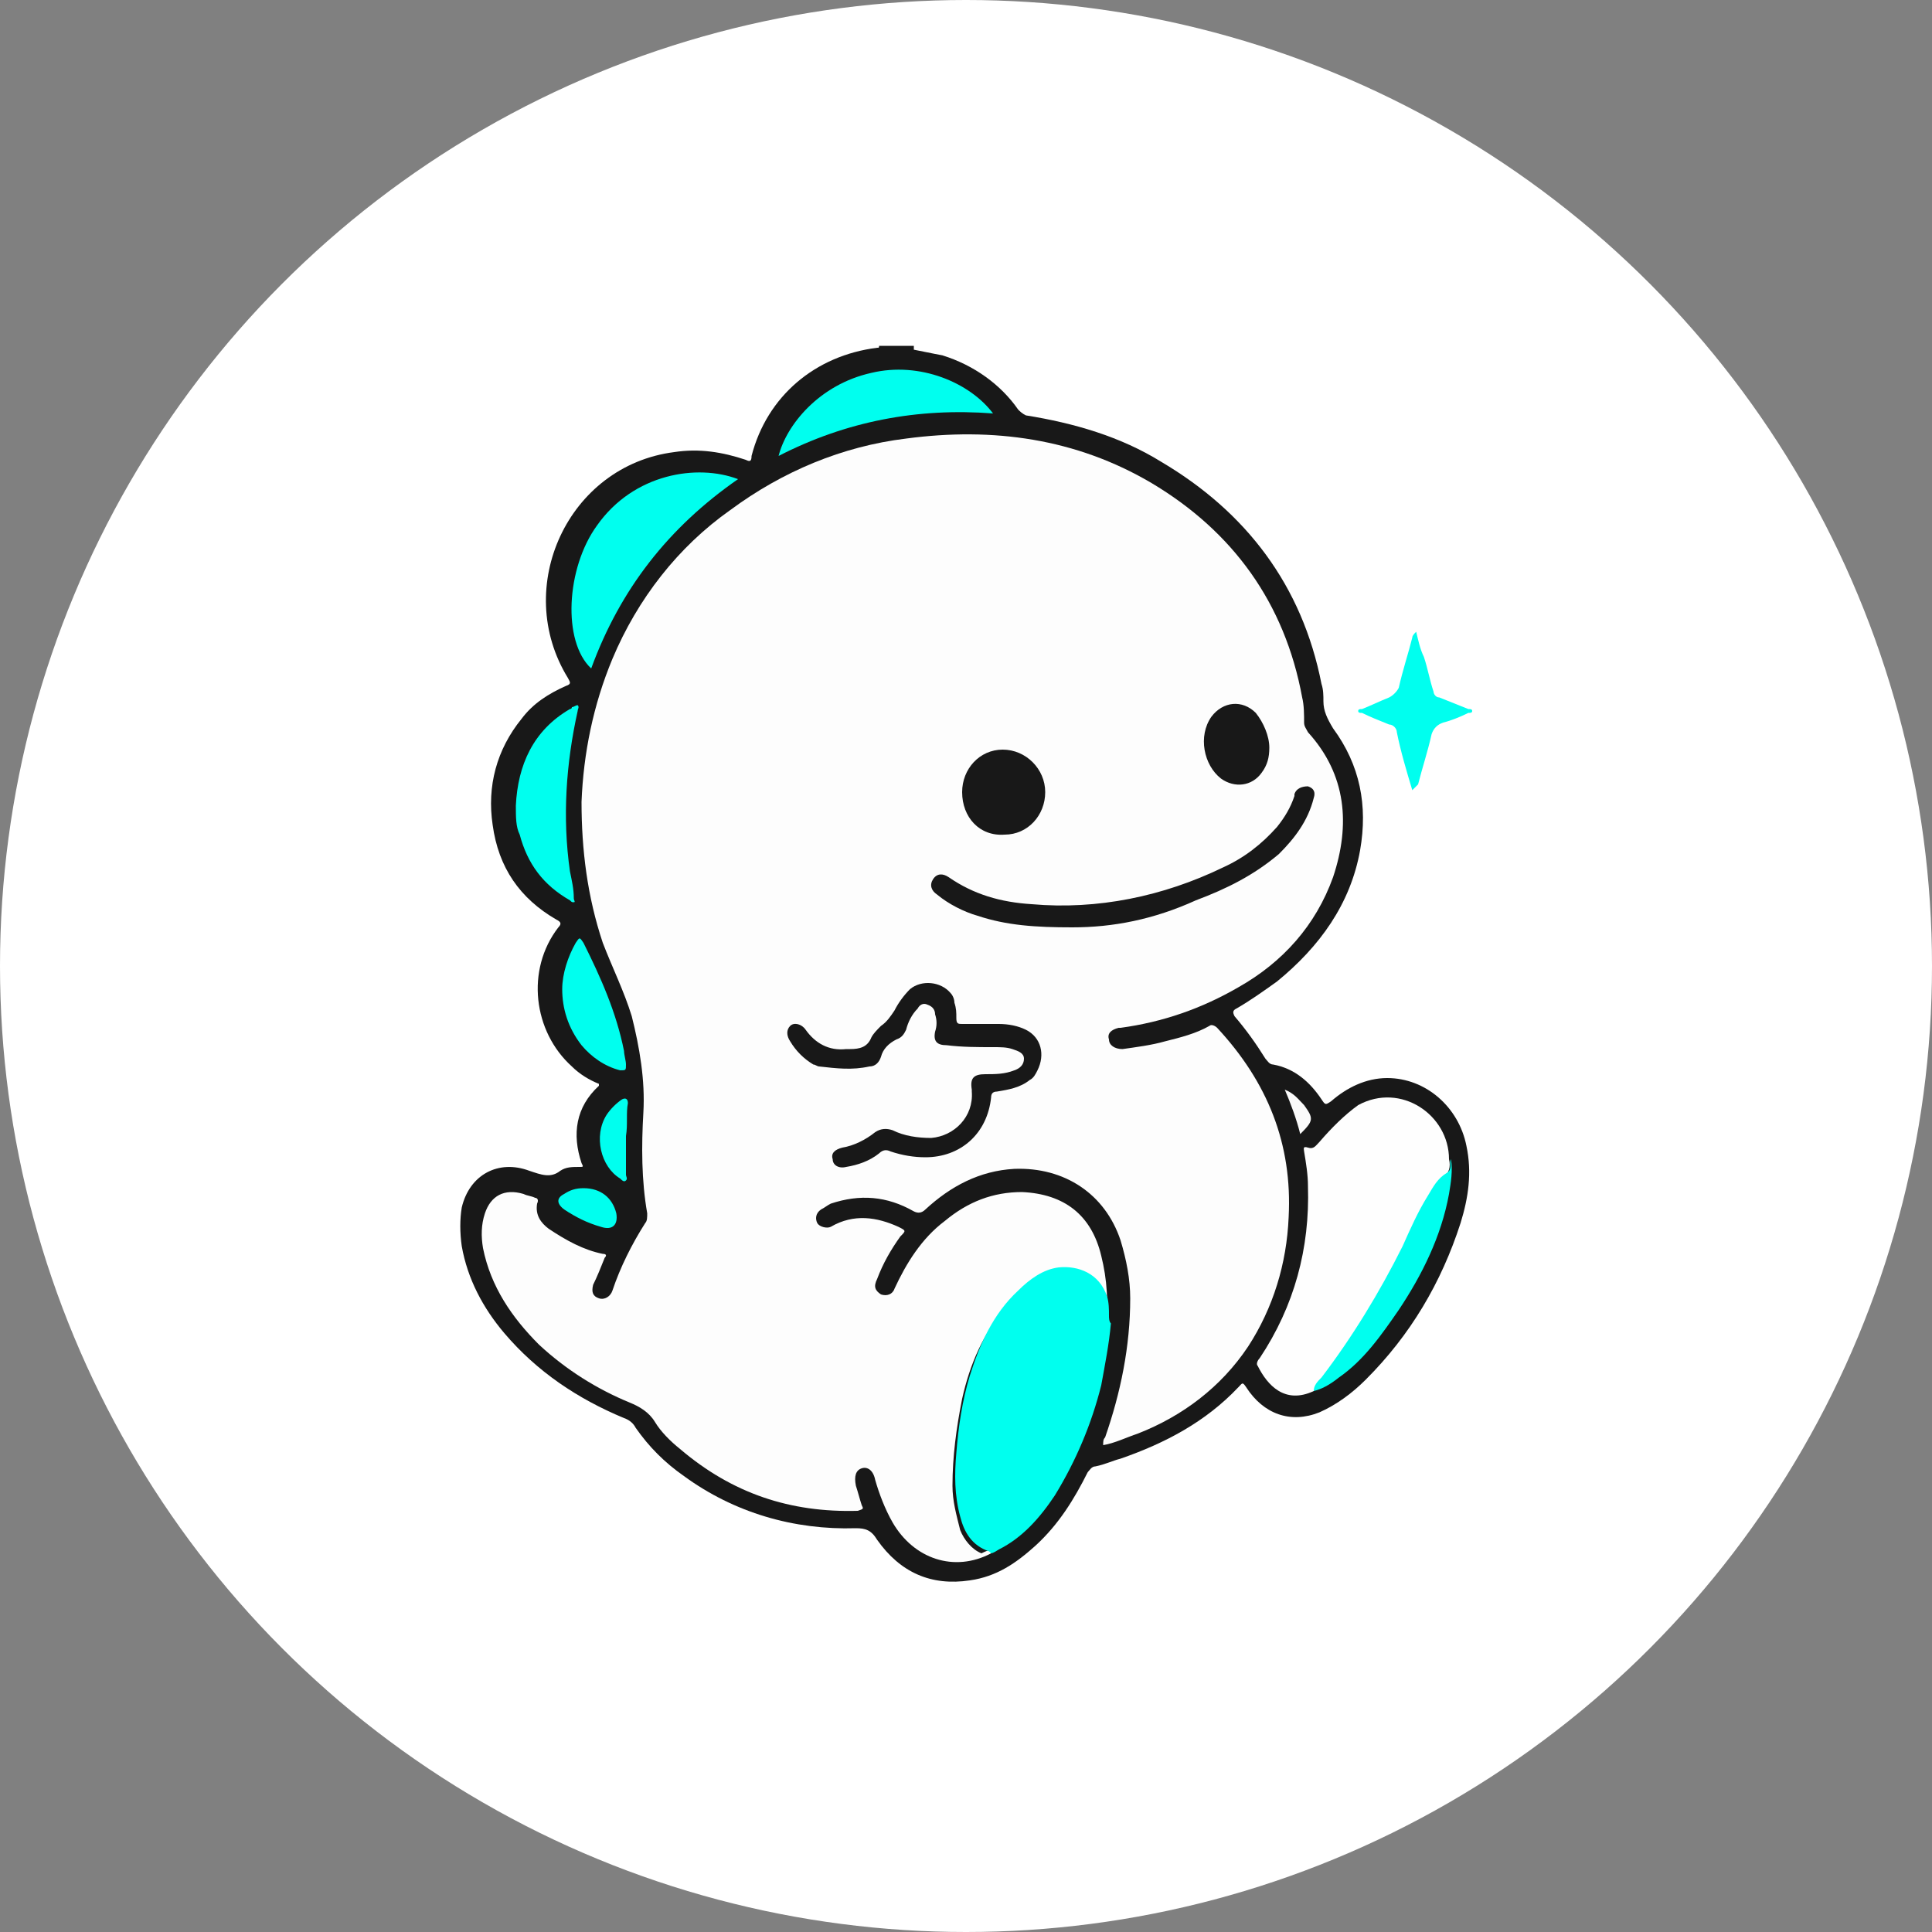 <?xml version="1.0" encoding="utf-8"?>
<!-- Generator: Adobe Illustrator 24.0.1, SVG Export Plug-In . SVG Version: 6.00 Build 0)  -->
<svg version="1.1" id="Layer_1" xmlns="http://www.w3.org/2000/svg" xmlns:xlink="http://www.w3.org/1999/xlink" x="0px" y="0px"
	 viewBox="0 0 100 100" style="enable-background:new 0 0 100 100;" xml:space="preserve">
<rect x="0" y="0" width="100" height="100" fill="#808080" stroke="none"/>
<style type="text/css">
	.st0{fill:#FFFFFF;}
	.st1{fill:#181818;}
	.st2{fill:#00FFEF;}
	.st3{fill:#FDFDFD;}
	.st4{fill:#FEFEFE;}
	.st5{fill:#FAFAFA;}
</style>
<circle class="st0" cx="50" cy="50" r="50"/>
<g>
	<path class="st1" d="M47.3,18.1c0.5,0.1,1,0.2,1.5,0.3c1.6,0.5,3,1.5,3.9,2.8c0.1,0.1,0.2,0.2,0.4,0.3c2.5,0.4,4.9,1.1,7,2.4
		c4.4,2.6,7.3,6.4,8.3,11.5c0.1,0.3,0.1,0.6,0.1,0.9c0,0.5,0.2,0.9,0.5,1.4c1.4,1.9,1.8,4,1.4,6.3c-0.5,2.8-2.1,5-4.3,6.8
		c-0.7,0.5-1.4,1-2.1,1.4c-0.2,0.1-0.2,0.2-0.1,0.4c0.6,0.7,1.1,1.4,1.6,2.2c0.1,0.1,0.2,0.3,0.4,0.3c1.1,0.2,1.9,0.9,2.5,1.8
		c0.2,0.3,0.2,0.3,0.5,0.1c0.8-0.7,1.8-1.2,2.9-1.2c2,0,3.7,1.5,4.1,3.5c0.3,1.4,0.1,2.7-0.3,4c-1,3.1-2.6,5.8-4.9,8.1
		c-0.7,0.7-1.5,1.3-2.4,1.7c-1.5,0.6-2.9,0.1-3.8-1.3c-0.2-0.3-0.2-0.2-0.4,0c-1.7,1.8-3.8,2.9-6.1,3.7c-0.4,0.1-0.8,0.3-1.3,0.4
		c-0.2,0-0.3,0.2-0.4,0.3c-0.7,1.4-1.5,2.7-2.7,3.8c-1,0.9-2,1.6-3.4,1.8c-2,0.3-3.6-0.4-4.8-2.1c-0.3-0.5-0.6-0.6-1.1-0.6
		c-3.2,0.1-6.3-0.8-8.9-2.7c-1-0.7-1.8-1.5-2.5-2.5c-0.1-0.2-0.3-0.4-0.6-0.5c-2.4-1-4.5-2.4-6.2-4.4c-1.1-1.3-1.9-2.8-2.2-4.5
		c-0.1-0.7-0.1-1.4,0-2c0.4-1.7,1.9-2.5,3.5-1.9c0.6,0.2,1.1,0.4,1.6,0c0.3-0.2,0.6-0.2,1-0.2c0.2,0,0.2,0,0.1-0.2
		c-0.5-1.5-0.3-2.9,0.9-4c0,0,0-0.1,0-0.1c-0.5-0.2-1-0.5-1.4-0.9c-2-1.8-2.4-5-0.7-7.2c0.2-0.2,0.1-0.3-0.1-0.4
		c-1.9-1.1-3-2.7-3.3-4.9c-0.3-2,0.2-3.9,1.5-5.5c0.6-0.8,1.4-1.3,2.3-1.7c0.3-0.1,0.2-0.2,0.1-0.4c-2.9-4.7,0-11,5.5-11.7
		c1.3-0.2,2.5,0,3.7,0.4c0.2,0.1,0.3,0.1,0.3-0.2c0.8-3.1,3.3-5.2,6.5-5.6c0.1,0,0.1,0,0.1-0.1H47.3z"/>
	<path class="st2" d="M73.1,40.9c-0.3-1-0.6-2-0.8-3c0-0.2-0.2-0.4-0.4-0.4c-0.5-0.2-1-0.4-1.4-0.6c-0.1,0-0.2,0-0.2-0.1
		c0-0.1,0.1-0.1,0.2-0.1c0.5-0.2,0.9-0.4,1.4-0.6c0.2-0.1,0.4-0.3,0.5-0.5c0.2-0.9,0.5-1.8,0.7-2.6c0-0.1,0.1-0.2,0.2-0.3
		c0.1,0.4,0.2,0.9,0.4,1.3c0.2,0.6,0.3,1.2,0.5,1.8c0,0.1,0.1,0.3,0.3,0.3c0.5,0.2,1,0.4,1.5,0.6c0.1,0,0.2,0,0.2,0.1
		c0,0.1-0.1,0.1-0.2,0.1c-0.4,0.2-0.9,0.4-1.3,0.5c-0.3,0.1-0.5,0.3-0.6,0.6c-0.2,0.9-0.5,1.8-0.7,2.6
		C73.2,40.8,73.1,40.9,73.1,40.9z"/>
	<path class="st3" d="M51.3,80.4c-1.9,1-4,0.3-5.1-1.6c-0.4-0.7-0.7-1.5-0.9-2.2c-0.1-0.5-0.4-0.7-0.7-0.6c-0.3,0.1-0.4,0.4-0.3,0.9
		c0.1,0.3,0.2,0.7,0.3,1c0.1,0.2,0.1,0.2-0.2,0.3c-3.5,0.1-6.5-0.9-9.2-3.2c-0.5-0.4-1-0.9-1.3-1.4s-0.8-0.8-1.3-1
		c-1.7-0.7-3.3-1.7-4.7-3c-1.4-1.4-2.5-3-2.9-5c-0.1-0.6-0.1-1.2,0.1-1.8c0.3-0.9,1-1.3,2-1c0.2,0.1,0.4,0.1,0.6,0.2
		c0.1,0,0.2,0.1,0.1,0.3c-0.1,0.6,0.2,1,0.6,1.3c0.9,0.6,1.8,1.1,2.8,1.3c0.2,0,0.2,0.1,0.1,0.2c-0.2,0.5-0.4,1-0.6,1.4
		c-0.1,0.4,0,0.6,0.3,0.7s0.6-0.1,0.7-0.4c0.4-1.2,1-2.4,1.7-3.5c0.1-0.1,0.1-0.3,0.1-0.5c-0.3-1.7-0.3-3.5-0.2-5.2
		c0.1-1.7-0.2-3.4-0.6-5c-0.4-1.3-1-2.5-1.5-3.8c-0.8-2.4-1.1-4.8-1.1-7.3c0.1-2.5,0.6-5,1.6-7.4c1.3-3.1,3.4-5.8,6.1-7.7
		c2.7-2,5.8-3.3,9.1-3.7c4.5-0.6,8.8,0,12.7,2.3c4.2,2.5,6.9,6.2,7.8,11.1c0.1,0.4,0.1,0.9,0.1,1.3c0,0.2,0.1,0.3,0.2,0.5
		c2,2.2,2.2,4.8,1.3,7.5c-0.9,2.5-2.6,4.4-4.9,5.7c-1.9,1.1-3.9,1.8-6.1,2.1c0,0-0.1,0-0.1,0c-0.4,0.1-0.6,0.3-0.5,0.6
		c0,0.3,0.3,0.5,0.7,0.5c0.7-0.1,1.5-0.2,2.2-0.4c0.8-0.2,1.6-0.4,2.3-0.8c0.1-0.1,0.3,0,0.4,0.1c2.6,2.8,3.9,6,3.7,9.8
		c-0.1,2.4-0.8,4.7-2.1,6.7c-1.4,2.1-3.4,3.6-5.7,4.5c-0.6,0.2-1.2,0.5-1.8,0.6c0-0.2,0-0.3,0.1-0.4c0.8-2.3,1.3-4.7,1.3-7.2
		c0-1-0.2-2-0.5-3c-0.8-2.4-2.9-3.8-5.5-3.7c-1.8,0.1-3.3,0.9-4.6,2.1c-0.2,0.2-0.4,0.2-0.6,0.1c-1.4-0.8-2.8-0.9-4.3-0.4
		c-0.2,0.1-0.3,0.2-0.5,0.3c-0.3,0.2-0.3,0.5-0.2,0.7c0.1,0.2,0.5,0.3,0.7,0.2c0,0,0,0,0,0c1.2-0.7,2.4-0.5,3.5,0
		c0.4,0.2,0.4,0.2,0.1,0.5c-0.5,0.7-0.9,1.4-1.2,2.2c-0.2,0.4-0.1,0.6,0.2,0.8c0.3,0.1,0.6,0,0.7-0.3c0.6-1.3,1.4-2.6,2.6-3.5
		c1.2-1,2.5-1.5,4-1.5c2.2,0.1,3.6,1.2,4.1,3.3c0.3,1.2,0.4,2.5,0.2,3.8c-0.3,0-0.2-0.2-0.2-0.3c0-0.4-0.1-0.7-0.2-1.1
		c-0.3-1.1-1.3-1.5-2.2-1.4c-1.1,0.1-1.8,0.8-2.5,1.6c-1.2,1.4-1.9,3-2.3,4.8c-0.3,1.5-0.5,3-0.5,4.5c0,0.8,0.2,1.5,0.4,2.3
		c0.2,0.5,0.6,1,1.1,1.2C51.2,80.2,51.3,80.2,51.3,80.4z"/>
	<path class="st2" d="M51.3,80.4c0,0-0.1-0.1-0.1-0.1c-0.9-0.3-1.3-1-1.5-1.8c-0.3-1.1-0.3-2.2-0.2-3.3c0.1-1.3,0.3-2.7,0.7-4
		c0.5-1.6,1.2-3.2,2.5-4.4c0.6-0.6,1.3-1.1,2.1-1.2c1-0.1,2.1,0.3,2.5,1.5c0.1,0.3,0.1,0.7,0.1,1c0,0.1,0,0.3,0.1,0.4
		c-0.1,1.1-0.3,2.1-0.5,3.2c-0.5,2-1.3,3.9-2.4,5.7c-0.8,1.2-1.7,2.2-2.9,2.8C51.4,80.4,51.3,80.4,51.3,80.4z"/>
	<path class="st4" d="M68,72c-1.5,0.7-2.4-0.3-2.9-1.3c-0.1-0.1,0-0.3,0.1-0.4c1.8-2.7,2.6-5.7,2.5-8.9c0-0.6-0.1-1.2-0.2-1.8
		c0-0.1-0.1-0.3,0.2-0.2c0.3,0.1,0.4-0.1,0.6-0.3c0.6-0.7,1.3-1.4,2-1.9C72.5,56,75,57.7,75,60c0.1,0.4,0,0.7-0.3,1
		c-0.5,0.5-0.8,1.2-1.2,1.9c-0.6,1.1-1.1,2.3-1.7,3.4c-0.7,1.3-1.5,2.6-2.4,3.8C68.9,70.8,68.5,71.5,68,72z"/>
	<path class="st2" d="M38.2,24.8c-3.6,2.5-6.1,5.7-7.6,9.8c-1.5-1.4-1.3-5.2,0.3-7.4C32.8,24.5,36.1,24,38.2,24.8z"/>
	<path class="st2" d="M40.3,23.6c0.4-1.6,2.1-3.7,4.8-4.3c2.5-0.6,5.1,0.5,6.3,2.1C47.5,21.1,43.8,21.8,40.3,23.6z"/>
	<path class="st2" d="M26.7,41.7c0.1-2.1,0.9-3.9,2.8-5c0,0,0.1,0,0.1-0.1c0.1,0,0.2-0.1,0.3-0.1c0.1,0.1,0,0.2,0,0.3
		c-0.6,2.7-0.8,5.5-0.4,8.3c0.1,0.5,0.2,0.9,0.2,1.4c0,0.1,0.1,0.2,0,0.2c-0.1,0-0.1,0-0.2-0.1c-1.4-0.8-2.2-1.9-2.6-3.4
		C26.7,42.8,26.7,42.3,26.7,41.7z"/>
	<path class="st2" d="M68,72c0-0.3,0.2-0.5,0.4-0.7c1.6-2.1,3-4.4,4.2-6.8c0.4-0.9,0.8-1.8,1.3-2.6c0.3-0.5,0.5-0.9,1-1.2
		c0.3-0.2,0.1-0.5,0.2-0.7c0.1,0.6,0,1.2-0.1,1.8c-0.4,2.2-1.4,4.2-2.6,6c-0.9,1.3-1.8,2.6-3.1,3.5C68.8,71.7,68.4,71.9,68,72z"/>
	<path class="st2" d="M29.1,51.2c0-0.8,0.3-1.7,0.7-2.4c0.2-0.3,0.2-0.3,0.4,0c0.9,1.8,1.7,3.6,2.1,5.6c0,0.2,0.1,0.5,0.1,0.7
		c0,0.3,0,0.3-0.3,0.3c-0.8-0.2-1.5-0.7-2-1.3C29.4,53.2,29.1,52.2,29.1,51.2z"/>
	<path class="st2" d="M32.4,58.8c0,0.7,0,1.3,0,2c0,0.1,0.1,0.2,0,0.3s-0.2,0-0.3-0.1c-1-0.6-1.4-2.2-0.7-3.3
		c0.2-0.3,0.5-0.6,0.8-0.8c0.2-0.1,0.3,0,0.3,0.2C32.4,57.6,32.5,58.2,32.4,58.8L32.4,58.8z"/>
	<path class="st2" d="M30.2,61.5c0.9,0,1.5,0.5,1.7,1.3c0.1,0.6-0.2,0.9-0.8,0.7c-0.7-0.2-1.3-0.5-1.9-0.9c-0.4-0.3-0.4-0.6,0-0.8
		C29.5,61.6,29.8,61.5,30.2,61.5z"/>
	<path class="st5" d="M67.3,58.7c-0.2-0.8-0.5-1.6-0.8-2.3c0.5,0.2,0.7,0.5,1,0.8C68,57.9,68,58,67.3,58.7z"/>
	<path class="st1" d="M47.9,59.9c-0.6,0-1.2-0.1-1.8-0.3c-0.2-0.1-0.4-0.1-0.6,0.1c-0.5,0.4-1.1,0.6-1.7,0.7
		c-0.4,0.1-0.7-0.1-0.7-0.4c-0.1-0.3,0.1-0.5,0.5-0.6c0.6-0.1,1.2-0.4,1.7-0.8c0.3-0.2,0.6-0.2,0.9-0.1c0.6,0.3,1.3,0.4,2,0.4
		c1.2-0.1,2.2-1.1,2.1-2.4c0,0,0-0.1,0-0.1c-0.1-0.6,0.1-0.8,0.7-0.8c0.5,0,1,0,1.5-0.2c0.3-0.1,0.5-0.3,0.5-0.6
		c0-0.3-0.3-0.4-0.6-0.5c-0.3-0.1-0.6-0.1-1-0.1c-0.8,0-1.6,0-2.4-0.1c-0.5,0-0.7-0.2-0.6-0.7c0.1-0.3,0.1-0.6,0-0.9
		c0-0.2-0.1-0.4-0.4-0.5c-0.2-0.1-0.4,0-0.5,0.2c-0.3,0.3-0.5,0.7-0.6,1.1c-0.1,0.2-0.2,0.4-0.5,0.5c-0.4,0.2-0.7,0.5-0.8,0.9
		c-0.1,0.3-0.3,0.5-0.6,0.5c-0.9,0.2-1.7,0.1-2.6,0c-0.1,0-0.2-0.1-0.3-0.1c-0.5-0.3-0.9-0.7-1.2-1.2c-0.2-0.3-0.2-0.6,0-0.8
		c0.2-0.2,0.6-0.1,0.8,0.2c0.5,0.7,1.2,1.1,2.1,1c0.1,0,0.1,0,0.2,0c0.5,0,0.9-0.1,1.1-0.6c0.1-0.2,0.3-0.4,0.5-0.6
		c0.3-0.2,0.5-0.5,0.7-0.8c0.2-0.4,0.5-0.8,0.8-1.1c0.6-0.5,1.6-0.4,2.1,0.2c0.1,0.1,0.2,0.3,0.2,0.5c0.1,0.3,0.1,0.5,0.1,0.8
		c0,0.3,0.1,0.3,0.3,0.3c0.6,0,1.3,0,1.9,0c0.5,0,1,0.1,1.4,0.3c0.8,0.4,1,1.3,0.6,2.1c-0.1,0.2-0.2,0.4-0.4,0.5
		c-0.5,0.4-1.1,0.5-1.7,0.6c-0.2,0-0.3,0.1-0.3,0.3C51.1,58.7,49.7,59.9,47.9,59.9z"/>
	<path class="st1" d="M55.5,48c-1.9,0-3.4-0.1-4.9-0.6c-0.7-0.2-1.5-0.6-2.1-1.1c-0.3-0.2-0.4-0.5-0.2-0.8c0.2-0.3,0.5-0.3,0.8-0.1
		c1.3,0.9,2.7,1.3,4.3,1.4c3.4,0.3,6.8-0.4,9.9-1.9c1.1-0.5,2-1.2,2.8-2.1c0.4-0.5,0.7-1,0.9-1.6c0,0,0-0.1,0-0.1
		c0.1-0.3,0.4-0.4,0.7-0.4c0.3,0.1,0.4,0.3,0.3,0.6c-0.3,1.2-1,2.1-1.8,2.9c-1.3,1.1-2.7,1.8-4.3,2.4C59.7,47.6,57.6,48,55.5,48z"/>
	<path class="st1" d="M49.8,41c0-1.2,0.9-2.2,2.1-2.2c1.2,0,2.2,1,2.2,2.2c0,1.2-0.9,2.2-2.1,2.2C50.7,43.3,49.8,42.3,49.8,41z"/>
	<path class="st1" d="M65.7,38.7c0,0.5-0.1,0.9-0.4,1.3c-0.5,0.7-1.4,0.8-2.1,0.3c-0.9-0.7-1.2-2.2-0.5-3.2c0.6-0.8,1.6-0.9,2.3-0.2
		C65.4,37.4,65.7,38.1,65.7,38.7z"/>
</g>
</svg>

